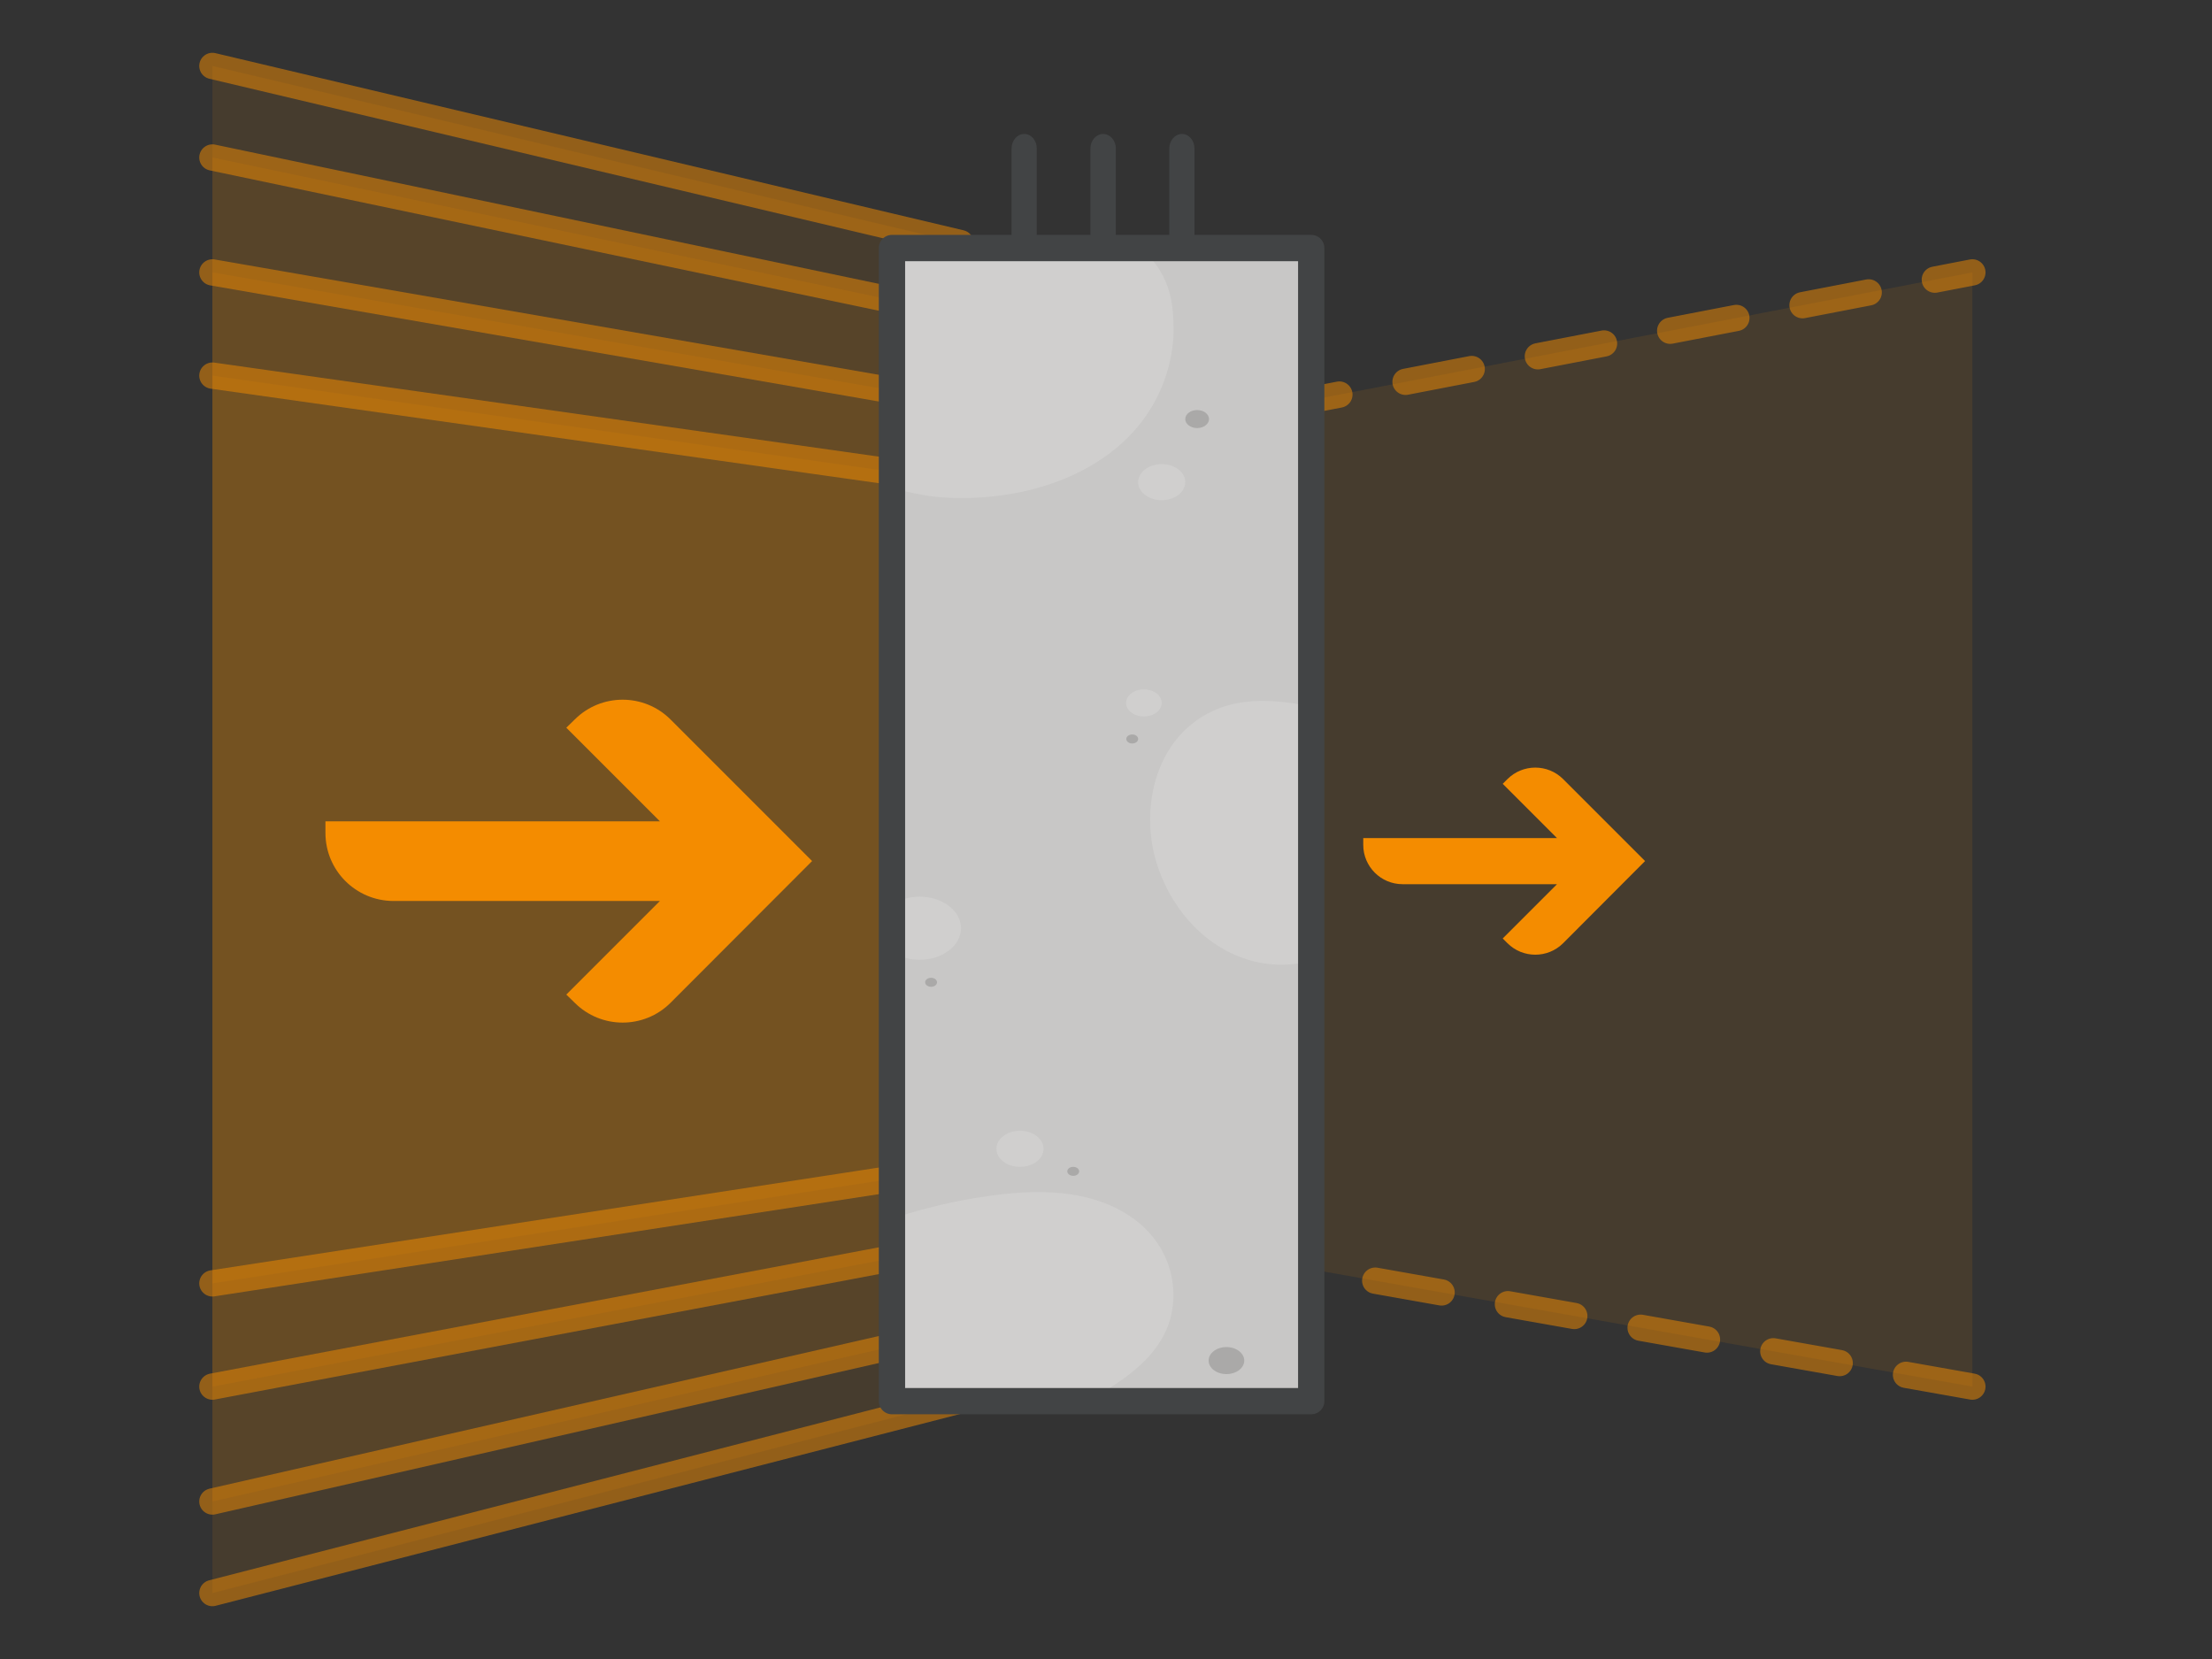<?xml version="1.0" encoding="utf-8"?>
<!-- Generator: Adobe Illustrator 27.3.1, SVG Export Plug-In . SVG Version: 6.00 Build 0)  -->
<svg version="1.1" id="Laag_1" xmlns="http://www.w3.org/2000/svg" xmlns:xlink="http://www.w3.org/1999/xlink" x="0px" y="0px"
	 viewBox="0 0 1080 810" style="enable-background:new 0 0 1080 810;" xml:space="preserve">
<rect x="0" y="0" width="1080" height="810" fill="#333333" stroke="none"/>
<style type="text/css">
	.st0{fill:#424445;}
	
		.st1{fill:#F48C00;fill-opacity:0.1;stroke:#F48C00;stroke-width:12.84;stroke-linecap:round;stroke-linejoin:round;stroke-opacity:0.5;}
	
		.st2{fill:#F48C00;fill-opacity:0.1;stroke:#F48C00;stroke-width:12.84;stroke-linecap:round;stroke-linejoin:round;stroke-opacity:0.5;stroke-dasharray:32.9;}
	.st3{fill:#C8C7C6;}
	.st4{clip-path:url(#SVGID_00000036211530106526659750000008292101313125615247_);}
	.st5{opacity:0.15;fill:#FFFFFF;enable-background:new    ;}
	.st6{opacity:0.15;fill:#000100;enable-background:new    ;}
	.st7{fill:none;stroke:#424445;stroke-width:12.84;stroke-linejoin:round;}
	.st8{fill:#F48C00;}
	.st9{fill:none;}
	
		.st10{fill:#F48C00;fill-opacity:0.1;stroke:#F48C00;stroke-width:11.62;stroke-linecap:round;stroke-linejoin:round;stroke-opacity:0.5;}
	.st11{opacity:0.1;fill:#D52E1E;enable-background:new    ;}
	.st12{opacity:0.5;}
	.st13{fill:none;stroke:#D52E1E;stroke-width:11.62;stroke-linecap:round;stroke-linejoin:round;}
	.st14{fill:none;stroke:#D52E1E;stroke-width:11.62;stroke-linecap:round;stroke-linejoin:round;stroke-dasharray:43.36,43.36;}
	.st15{fill:none;stroke:#D52E1E;stroke-width:11.62;stroke-linecap:round;stroke-linejoin:round;stroke-dasharray:44.44,44.44;}
	.st16{fill:none;stroke:#D52E1E;stroke-width:11.62;stroke-linecap:round;stroke-linejoin:round;stroke-dasharray:43.87,43.87;}
	.st17{fill:#D7DADC;}
	.st18{clip-path:url(#SVGID_00000065770683111988111770000009594560014355952030_);}
	.st19{opacity:0.15;fill:#D7DADC;stroke:#6D6E71;stroke-width:12;stroke-linejoin:round;enable-background:new    ;}
	.st20{opacity:0.2;}
	.st21{fill:#FFFFFF;}
	.st22{opacity:0.15;fill:#6D6E71;enable-background:new    ;}
	.st23{fill:none;stroke:#424445;stroke-width:12;stroke-linejoin:round;}
	.st24{fill:#D52E1E;}
</style>
<path class="st0" d="M506.2,225.8V72.5c0-3.9-2.7-7.1-6.1-7.1l0,0c-3.4,0-6.2,3.2-6.2,7.1v153.3c0,3.9,2.8,7,6.2,7l0,0
	C503.5,232.8,506.2,229.7,506.2,225.8z"/>
<path class="st0" d="M544.8,225.8V72.5c0-3.9-2.8-7.1-6.2-7.1l0,0c-3.4,0-6.2,3.2-6.2,7.1v153.3c0,3.9,2.8,7,6.2,7l0,0
	C542,232.8,544.8,229.7,544.8,225.8z"/>
<path class="st0" d="M583.2,225.8V72.5c0-3.9-2.7-7.1-6.1-7.1l0,0c-3.4,0-6.2,3.2-6.2,7.1v153.3c0,3.9,2.8,7,6.2,7l0,0
	C580.5,232.8,583.2,229.7,583.2,225.8z"/>
<polyline class="st1" points="103.7,32.2 469,118.7 470.9,683.2 103.7,777.8 "/>
<polyline class="st1" points="103.7,76.9 467,153.1 469,649.8 103.7,733.1 "/>
<polyline class="st1" points="103.7,133 467,196.1 469,608 103.7,677 "/>
<polyline class="st1" points="103.7,183.4 467,234.8 469,570.4 103.7,626.6 "/>
<polyline class="st2" points="963,677 607.3,613.9 605.5,202 963,133 "/>
<g>
	<rect x="435.5" y="121.1" class="st3" width="204.7" height="563"/>
	<g>
		<g>
			<g>
				<defs>
					<rect id="SVGID_1_" x="435.5" y="121.1" width="204.7" height="563"/>
				</defs>
				<clipPath id="SVGID_00000117659282933737186930000012050149846070101122_">
					<use xlink:href="#SVGID_1_"  style="overflow:visible;"/>
				</clipPath>
				<g style="clip-path:url(#SVGID_00000117659282933737186930000012050149846070101122_);">
					<path class="st5" d="M573,160.7c0,5.7-0.3,44.3-42,67.6c-32.9,18.3-69.4,15.1-77.6,13.8c-34.1-5.2-93.6-27.8-93.8-69.2
						s58.7-63.2,93.8-69.3c32.4-5.7,84.9-4.1,108,21.9C572.7,138,572.8,151.6,573,160.7z"/>
					<path class="st5" d="M728.7,402.6c2.6,33.1-53.5,54.7-64.1,58.8c-17.6,6.8-37.3,14.4-59.5,5.7c-24-9.4-39-33.3-42.6-55.1
						c-3.6-21.8,2.7-47.9,23.4-61.4c18.6-12.2,40.3-8.3,56.1-5.4C672,350.7,726.2,371.1,728.7,402.6z"/>
					<path class="st5" d="M571.5,643.4c-5.6,21.2-27.5,33.3-41.4,41c-11.8,6.5-29.8,16.5-53.7,17.5c-42.7,1.9-95.6-25-95.2-58.5
						c0.5-43,88.6-57.5,95.2-58.5c16-2.5,46.1-7.1,70.3,5.9S575.8,627,571.5,643.4z"/>
					<ellipse class="st5" cx="498" cy="560.9" rx="11.5" ry="8.8"/>
					<ellipse class="st5" cx="567.2" cy="235.4" rx="11.5" ry="8.8"/>
					<ellipse class="st5" cx="558.5" cy="343.2" rx="8.7" ry="6.6"/>
					<ellipse class="st5" cx="449" cy="453.2" rx="20.2" ry="15.4"/>
					<ellipse class="st6" cx="552.8" cy="360.8" rx="2.9" ry="2.2"/>
					<ellipse class="st6" cx="524" cy="571.9" rx="2.9" ry="2.2"/>
					<ellipse class="st6" cx="598.8" cy="664.3" rx="8.7" ry="6.6"/>
					<ellipse class="st6" cx="584.5" cy="204.6" rx="5.8" ry="4.4"/>
					<ellipse class="st6" cx="454.6" cy="479.6" rx="2.9" ry="2.2"/>
				</g>
			</g>
		</g>
	</g>
	<rect x="435.5" y="121.1" class="st7" width="204.7" height="563"/>
</g>
<path class="st8" d="M327.4,351.3c-12.9-12.9-33.9-12.9-46.8,0l-4.1,4l45.7,45.7H158.9v5.7c0,18.3,14.8,33.1,33.1,33.2h130.2
	l-45.7,45.7l4.1,4c12.9,12.9,33.9,12.9,46.8,0l69.1-69.2L327.4,351.3z"/>
<path class="st8" d="M763.2,380.4c-7.5-7.5-19.7-7.5-27.2,0l-2.3,2.3l26.5,26.5h-94.6v3.3c0,10.6,8.6,19.2,19.2,19.2l0,0h75.4
	l-26.5,26.5l2.3,2.3c7.5,7.5,19.7,7.5,27.2,0l40-40.1L763.2,380.4z"/>
<rect x="-1650.4" y="-96.9" class="st9" width="1080" height="810"/>
<g>
	<polyline class="st10" points="-1534.5,-65.2 -1192.1,22.3 -1190.3,592.8 -1534.5,688.4 	"/>
	<g>
		<polyline class="st11" points="-1533.6,-41.4 -1193.9,40.5 -1192.1,575.3 -1533.6,664.9 		"/>
		<g class="st12">
			<line class="st13" x1="-1533.6" y1="-41.4" x2="-1511.2" y2="-36"/>
			<line class="st14" x1="-1469.1" y1="-25.9" x2="-1237.3" y2="30.1"/>
			<polyline class="st13" points="-1216.2,35.2 -1193.9,40.5 -1193.8,63.5 			"/>
			<line class="st15" x1="-1193.7" y1="108" x2="-1192.2" y2="530.1"/>
			<polyline class="st13" points="-1192.2,552.3 -1192.1,575.3 -1214.3,581.2 			"/>
			<line class="st16" x1="-1256.8" y1="592.3" x2="-1490.1" y2="653.5"/>
			<line class="st13" x1="-1511.3" y1="659.1" x2="-1533.6" y2="664.9"/>
		</g>
	</g>
	<path class="st8" d="M-1292.5,242.4c-12.9-12.9-33.9-12.9-46.8,0l-4.1,4l45.7,45.8H-1461v5.7c0,18.3,14.8,33.1,33.1,33.1l0,0h130.2
		l-45.7,45.7l4.1,4.1c12.9,12.9,33.9,12.9,46.8,0l69.2-69.2L-1292.5,242.4z"/>
</g>
<g>
	<rect x="-1192.6" y="21.6" class="st17" width="212.2" height="572.9"/>
	<g>
		<g>
			<g>
				<defs>
					<rect id="SVGID_00000164471718378517499590000001028032890482907800_" x="-1192.6" y="21.6" width="212.2" height="572.9"/>
				</defs>
				<clipPath id="SVGID_00000023968616997306157370000014486762744391863482_">
					<use xlink:href="#SVGID_00000164471718378517499590000001028032890482907800_"  style="overflow:visible;"/>
				</clipPath>
				<g style="clip-path:url(#SVGID_00000023968616997306157370000014486762744391863482_);">
					<rect x="-1192.6" y="21.6" class="st19" width="105.5" height="263.4"/>
					<rect x="-1144.8" y="498.4" class="st19" width="161.5" height="98"/>
					<g class="st20">
						<polygon class="st21" points="-1023.5,21.6 -1193.8,21.6 -1193.8,237.7 						"/>
					</g>
					<g class="st20">
						<polygon class="st21" points="-1149,594.6 -978.6,594.6 -978.6,378.5 						"/>
					</g>
					<ellipse class="st22" cx="-1107.3" cy="267.7" rx="5.8" ry="3.8"/>
					<ellipse class="st22" cx="-1170.7" cy="267.7" rx="5.8" ry="3.8"/>
					<ellipse class="st22" cx="-1009.2" cy="513.8" rx="5.8" ry="3.8"/>
					<ellipse class="st22" cx="-1118.8" cy="513.8" rx="5.8" ry="3.8"/>
					<ellipse class="st22" cx="-1009.2" cy="579.2" rx="5.8" ry="3.8"/>
					<ellipse class="st22" cx="-1118.8" cy="579.2" rx="5.8" ry="3.8"/>
					<ellipse class="st22" cx="-1107.3" cy="37" rx="5.8" ry="3.8"/>
					<ellipse class="st22" cx="-1170.7" cy="37" rx="5.8" ry="3.8"/>
				</g>
			</g>
		</g>
	</g>
	<rect x="-1192.6" y="21.6" class="st23" width="212.2" height="572.9"/>
</g>
<path class="st24" d="M-1340.5,147.2c0.1,11.2,9.2,20.3,20.4,20.4h3.5v-39.8l70.9,71l2.5-2.5c8-7.9,8-20.8,0.1-28.7l-0.1-0.1
	l-56.5-56.5h39.7v-3.5c-0.1-11.2-9.2-20.3-20.4-20.4h-60L-1340.5,147.2z"/>
<path class="st24" d="M-1340.5,477.1c0-11.3,9.1-20.4,20.4-20.4l0,0h3.5v39.7l70.9-70.9l2.5,2.5c7.9,7.9,8,20.6,0.1,28.6l-0.1,0.1
	l-56.5,56.6h39.7v3.5c0,11.2-9.1,20.3-20.3,20.3h-0.1h-60L-1340.5,477.1z"/>
</svg>
